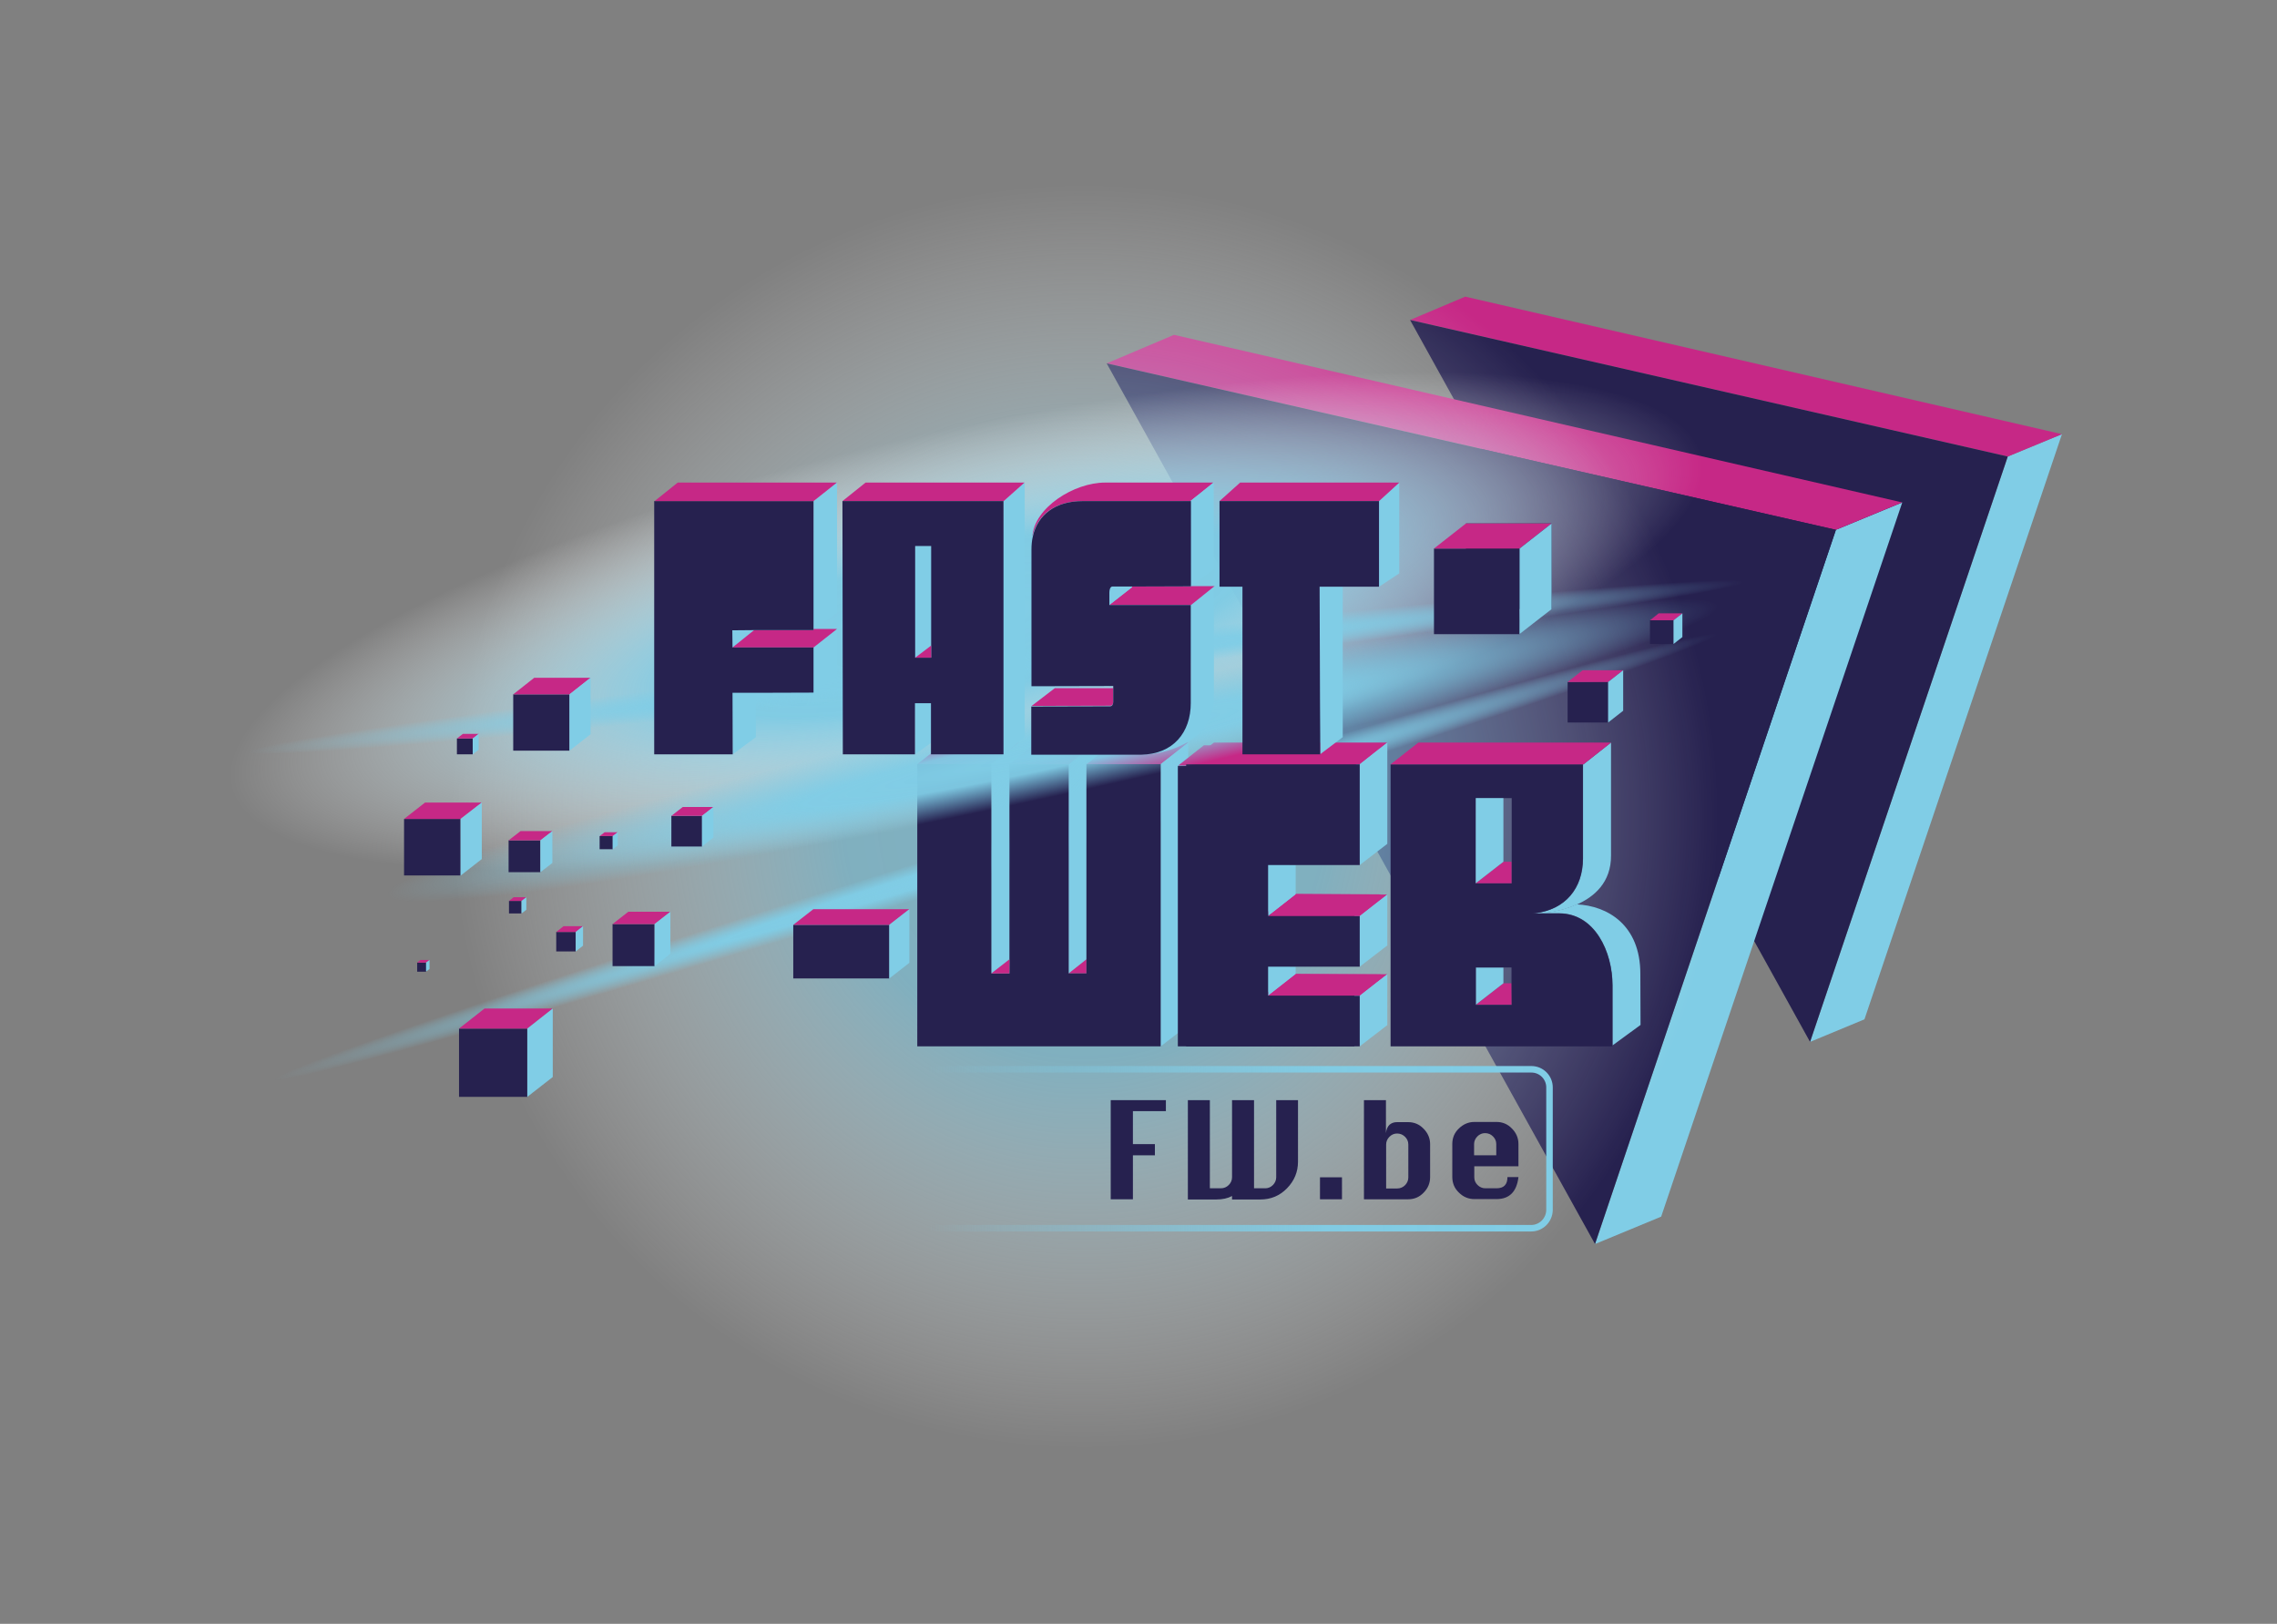 <?xml version="1.0" encoding="utf-8"?>
<!-- Generator: Adobe Illustrator 28.2.0, SVG Export Plug-In . SVG Version: 6.00 Build 0)  -->
<svg version="1.1" id="Calque_1" xmlns="http://www.w3.org/2000/svg" xmlns:xlink="http://www.w3.org/1999/xlink" x="0px" y="0px"
	 width="1180.6px" height="841.9px" viewBox="0 0 1180.6 841.9" style="enable-background:new 0 0 1180.6 841.9;"
	 xml:space="preserve">
<rect x="0" y="0" width="1180.6" height="841.9" fill="#808080" stroke="none"/>
<style type="text/css">
	.st0{fill:#80CDE6;}
	.st1{fill:#C62886;}
	.st2{fill:#C52884;}
	.st3{fill:#26214F;}
	.st4{opacity:0.65;fill:url(#SVGID_1_);enable-background:new    ;}
	.st5{fill:url(#SVGID_00000132068597005402797230000011231515035253608114_);}
	.st6{fill:url(#SVGID_00000060739182871458123240000008444750354347507098_);}
	.st7{fill:url(#SVGID_00000103257174399043628160000009062012629477000352_);}
	.st8{fill:none;}
	.st9{fill:#D2BDBE;}
	.st10{enable-background:new    ;}
	
		.st11{fill:none;stroke:url(#SVGID_00000178898011510502655530000010412290623667004562_);stroke-width:3.379;stroke-miterlimit:10;}
	.st12{fill:url(#SVGID_00000109751874446806853510000002376730325096706944_);}
</style>
<g id="triangle">
	<g>
		<g>
			<polygon class="st0" points="966.7,528.5 1069.1,225.1 1041,236.7 938.5,540.2 			"/>
			<polygon class="st1" points="1041,236.7 1041,236.7 731.1,165.9 759.7,153.8 1069.1,225.1 			"/>
			<path class="st2" d="M1041,236.7"/>
		</g>
		<polygon class="st3" points="938.5,540.2 1041,236.7 731.1,165.9 		"/>
	</g>
</g>
<g id="triangle-2">
	<g>
		<g>
			<polygon class="st0" points="861.3,630.8 986.3,260.5 951.9,274.7 827,645 			"/>
			<polygon class="st1" points="951.9,274.7 951.9,274.7 573.8,188.4 608.7,173.6 986.3,260.5 			"/>
			<path class="st2" d="M951.9,274.7"/>
		</g>
		<polygon class="st3" points="827,645 951.9,274.7 573.8,188.4 		"/>
	</g>
</g>
<g id="triange">
	<g id="degrade-01">
	</g>
	<g id="lumiere">
		
			<radialGradient id="SVGID_1_" cx="562.1" cy="301.3" r="423.2" gradientTransform="matrix(1 0 0 1 0 122)" gradientUnits="userSpaceOnUse">
			<stop  offset="4.983477e-03" style="stop-color:#80CDE6"/>
			<stop  offset="0.295" style="stop-color:#80CDE6;stop-opacity:0.949"/>
			<stop  offset="0.432" style="stop-color:#ADDFEF;stop-opacity:0.679"/>
			<stop  offset="0.587" style="stop-color:#D9F0F7;stop-opacity:0.375"/>
			<stop  offset="0.707" style="stop-color:#F5FBFD;stop-opacity:0.138"/>
			<stop  offset="0.777" style="stop-color:#FFFFFF;stop-opacity:0"/>
		</radialGradient>
		<ellipse class="st4" cx="562.1" cy="423.3" rx="434.3" ry="411.8"/>
	</g>
</g>
<g id="lumieres">
	
		<radialGradient id="SVGID_00000016776913571035671700000011641521677063877530_" cx="79.228" cy="-9613.393" r="573.482" gradientTransform="matrix(0.861 -0.193 4.890000e-02 0.219 902.462 2442.852)" gradientUnits="userSpaceOnUse">
		<stop  offset="4.983477e-03" style="stop-color:#80CDE6"/>
		<stop  offset="0.295" style="stop-color:#80CDE6;stop-opacity:0.949"/>
		<stop  offset="0.431" style="stop-color:#ADDFEF;stop-opacity:0.679"/>
		<stop  offset="0.585" style="stop-color:#D9F0F7;stop-opacity:0.375"/>
		<stop  offset="0.704" style="stop-color:#F5FBFD;stop-opacity:0.138"/>
		<stop  offset="0.773" style="stop-color:#FFFFFF;stop-opacity:0"/>
	</radialGradient>
	<path style="fill:url(#SVGID_00000016776913571035671700000011641521677063877530_);" d="M997.8,215.2
		c15.3,68.6-198.3,174.7-477.2,237.1S19.7,510,4.3,441.4S186.1,266.4,465,204S982.5,146.6,997.8,215.2z"/>
	
		<radialGradient id="SVGID_00000031165074916571319210000007145260625338904761_" cx="233.158" cy="-120298.953" r="578.083" gradientTransform="matrix(0.836 -0.258 6.093405e-03 1.980000e-02 1054.231 2886.398)" gradientUnits="userSpaceOnUse">
		<stop  offset="4.983477e-03" style="stop-color:#80CDE6"/>
		<stop  offset="0.295" style="stop-color:#80CDE6;stop-opacity:0.949"/>
		<stop  offset="0.774" style="stop-color:#80CDE6;stop-opacity:0"/>
	</radialGradient>
	<path style="fill:url(#SVGID_00000031165074916571319210000007145260625338904761_);" d="M1007.3,296
		c1.9,6.2-216.1,78.9-486.9,162.4S28.4,604.5,26.5,598.2s216.1-78.9,486.9-162.4S1005.4,289.8,1007.3,296z"/>
	
		<radialGradient id="SVGID_00000132055936846532422050000013828111180315692170_" cx="-186.491" cy="-80563.258" r="577.705" gradientTransform="matrix(0.869 -9.880000e-02 2.338016e-03 2.060000e-02 866.524 1987.089)" gradientUnits="userSpaceOnUse">
		<stop  offset="4.983477e-03" style="stop-color:#80CDE6"/>
		<stop  offset="0.295" style="stop-color:#80CDE6;stop-opacity:0.949"/>
		<stop  offset="0.773" style="stop-color:#80CDE6;stop-opacity:0"/>
	</radialGradient>
	<path style="fill:url(#SVGID_00000132055936846532422050000013828111180315692170_);" d="M1026.3,291c0.7,6.5-227,37.6-508.5,69.7
		S7.3,413.4,6.6,406.9s226.9-37.6,508.5-69.7S1025.6,284.5,1026.3,291z"/>
</g>
<g id="werb">
	<g>
		<g>
			<rect x="411.3" y="479.5" class="st3" width="49.8" height="27.8"/>
			<polygon class="st1" points="461.1,479.5 471.5,471.4 421.7,471.4 411.3,479.5 			"/>
			<polygon class="st0" points="461.1,479.5 461.1,507.3 471.5,499.2 471.5,471.4 			"/>
		</g>
	</g>
</g>
<g id="W">
	<g>
		<polygon class="st8" points="523.4,504.7 523.4,498.3 523.3,504.7 		"/>
		<polygon class="st1" points="528.4,385 489.9,385 475.6,396.2 514,396.2 		"/>
		<polygon class="st0" points="514,504.7 514,504.7 523.4,497.4 523.4,396.3 523.3,396.3 528.4,392.2 528.4,385 514,396.2 		"/>
		<polygon class="st0" points="554.1,504.7 563.3,497.4 563.3,396.2 568.4,392.3 568.4,385 554.1,396.3 		"/>
		<polygon class="st1" points="554.1,504.7 563.3,504.7 563.3,497.4 		"/>
		<polygon class="st1" points="523.4,396.3 554.1,396.3 568.4,385 537.2,385 528.4,392.2 523.3,396.3 		"/>
		<polygon class="st1" points="601.8,396.2 616.1,385 577.7,385 568.4,392.3 563.3,396.2 		"/>
		<polygon class="st0" points="601.8,542.4 601.8,542.4 601.8,542.5 616.1,531.5 616.1,385 601.8,396.2 		"/>
		<polygon class="st3" points="601.8,396.2 601.8,396.2 563.3,396.2 563.3,497.4 563.3,504.7 554.1,504.7 554.1,504.7 554.1,396.3 
			523.4,396.3 523.4,497.4 523.4,497.4 523.4,498.3 523.4,504.7 523.3,504.7 523.3,504.7 514,504.7 514,504.7 514,504.7 514,396.2 
			475.6,396.2 475.6,542.5 601.8,542.5 601.8,542.5 		"/>
		<polygon class="st1" points="514,504.7 523.3,504.7 523.3,504.7 523.4,498.3 523.4,497.4 523.4,497.4 		"/>
	</g>
</g>
<g id="E">
	<polygon class="st0" points="701.8,397.4 701.8,447.7 715.2,437.9 715.2,386.8 	"/>
	<polygon class="st1" points="702.1,397.2 715.5,386.7 624.2,386.4 610.9,396.9 	"/>
	<polygon class="st0" points="702.3,474.4 702.3,500.2 715.7,490.4 715.7,463.9 	"/>
	<rect x="655.5" y="447.8" class="st0" width="13.3" height="78"/>
	<polygon class="st1" points="702.6,474.2 716,463.7 669.2,463.4 655.8,473.9 	"/>
	<polygon class="st9" points="668.9,525.8 655.6,535.5 655.7,525.8 	"/>
	<path class="st3" d="M702.3,542.5h-91.6V397.1h91.6v50.7h-46.9v26h46.9v26.4h-46.9V516l46.9-0.5V542.5z"/>
	<polygon class="st1" points="702.3,515.9 715.8,505.2 669,504.9 655.7,515.9 	"/>
	<polygon class="st0" points="702.3,515.9 702.3,542.5 715.8,532.9 715.5,505.4 	"/>
</g>
<g id="Calque_17">
	<g>
		<path class="st8" d="M705,396.3l14.4-11.2L705,396.3z"/>
		<path class="st8" d="M705,475l14.4-11.2L705,475z"/>
		<path class="st8" d="M705,501.2V475V501.2z"/>
		<path class="st8" d="M705,448.5v-52.2V448.5z"/>
		<path class="st8" d="M705,542.5v-26.2V542.5z"/>
		<polygon class="st8" points="671.8,516.3 671.8,516.3 705,516.3 719.3,505.1 705,516.3 		"/>
		<path class="st0" d="M671.8,516.3h-14.3H671.8z"/>
		<polyline class="st0" points="657.5,516.3 671.8,505.1 671.8,501.2 657.5,501.2 		"/>
		<polygon class="st0" points="657.5,475 671.8,463.8 671.8,448.5 657.5,448.5 		"/>
		<path class="st0" d="M657.5,501.2"/>
		<polygon class="st1" points="657.5,396.3 657.5,396.3 657.5,396.3 705,396.3 719.3,385 670.9,385 670.9,385 629.4,385 615,396.3 
			656.5,396.3 		"/>
		<polygon class="st0" points="719.3,385 705,396.3 705,448.5 705,448.5 705,448.5 719.3,437.5 		"/>
		<path class="st0" d="M705,448.5L705,448.5L705,448.5z"/>
		<polygon class="st1" points="705,475 719.3,463.8 671.9,463.8 671.8,463.8 657.5,475 		"/>
		<path class="st0" d="M705,501.2L705,501.2L705,501.2z"/>
		<polygon class="st0" points="705,501.2 705,501.2 705,501.2 719.3,490.2 719.3,463.8 705,475 		"/>
		<polygon class="st1" points="671.8,516.3 705,516.3 719.3,505.1 671.9,505.1 671.8,505.1 657.5,516.3 		"/>
		<path class="st0" d="M705,542.5L705,542.5L705,542.5z"/>
		<polygon class="st0" points="705,542.5 705,542.5 705,542.5 719.3,531.5 719.3,505.1 705,516.3 		"/>
	</g>
	<polygon class="st3" points="705,448.5 705,448.5 705,448.5 705,396.3 705,396.3 615,396.3 615,542.5 705,542.5 705,542.5 
		705,542.5 705,516.3 657.5,516.3 657.5,501.2 705,501.2 705,501.2 705,501.2 705,475 705,475 657.5,475 657.5,448.5 	"/>
	<g>
		<polygon class="st8" points="779.5,446.8 783.8,446.8 783.8,413.8 779.5,413.8 		"/>
		<polygon class="st8" points="779.5,509.8 783.8,509.8 783.8,501.6 779.5,501.6 		"/>
		<path class="st8" d="M765.2,521L765.2,521L765.2,521z"/>
		<polygon class="st8" points="765.2,520.9 765.2,521 779.5,509.8 		"/>
		<polygon class="st8" points="765.2,458 783.8,458 783.8,458 		"/>
		<path class="st0" d="M794.4,473.6c0,0-0.3,0-0.4,0C794,473.7,794.2,473.7,794.4,473.6z"/>
		<path class="st0" d="M850.5,504.9c0-25.5-17.2-35.3-33-36c-8.7,3.9-17.6,4.5-19,4.5H796c-0.5,0.1-1,0.1-1.5,0.1h13.9
			c18.6,0,27.7,20,27.7,37.3V542l14.5-10.6L850.5,504.9L850.5,504.9z"/>
		<path class="st0" d="M820.8,396.3V445c0,15.7-9.2,26.6-24.8,28.5h2.5c1.4,0,10.3-0.6,19-4.5c9.1-4,17.9-11.5,17.8-25.5V385
			L821,396.3H820.8L820.8,396.3z"/>
		<polygon class="st1" points="779.5,446.8 765.2,457.9 765.2,458 783.8,458 783.8,446.8 		"/>
		<polygon class="st1" points="779.5,509.8 779.5,509.8 765.2,521 765.2,521 765.3,521 783.8,521 783.8,509.8 783.8,509.8 		"/>
		<polygon class="st0" points="779.5,501.6 765.2,501.6 765.2,520.9 779.5,509.8 		"/>
		<path class="st3" d="M808.3,473.6h-13.9c-0.2,0-0.4,0-0.4,0c0.1,0,0.4,0,0.4,0c0.5,0,1-0.1,1.5-0.1c15.6-1.9,24.8-12.9,24.8-28.5
			v-48.7H721l0,146.2h115v-0.4v-31.2C836,493.7,826.9,473.6,808.3,473.6z M765.2,413.8L765.2,413.8h14.3h4.3v33V458l0,0h-18.6l0,0
			l0,0h-0.1L765.2,413.8L765.2,413.8z M783.8,521h-18.5h-0.1l0,0h-0.1h0.1v-19.4h14.2h4.3v8.2l0,0L783.8,521L783.8,521z"/>
		<polygon class="st1" points="820.8,396.3 821,396.3 835.3,385 735.4,385 721,396.3 721.1,396.3 		"/>
		<polygon class="st0" points="779.5,446.8 779.5,413.8 765.2,413.8 765.2,413.8 765.2,458 765.2,457.9 		"/>
	</g>
</g>
<g id="Calque_10">
	<g class="st10">
		<path class="st3" d="M575.9,621.8v-51.4h28.6v5.7h-17.1v17.1h11.4v5.8h-11.4v22.8H575.9z"/>
		<path class="st3" d="M615.9,570.4h11.4v45.7h5.7c1.6,0,3-0.6,4.1-1.7c1.1-1.1,1.7-2.5,1.7-4v-40h11.4v45.7h5.8
			c1.6,0,2.9-0.6,4-1.7c1.1-1.1,1.7-2.5,1.7-4v-40H673v31.9c0,5.3-1.9,9.9-5.7,13.8s-8.4,5.8-13.8,5.8h-14.7v-1.8
			c-2.2,1.2-4.9,1.8-8.1,1.8h-14.8V570.4z"/>
		<path class="st3" d="M684.4,621.8v-11.4h11.4v11.4H684.4z"/>
		<path class="st3" d="M707.2,621.8v-51.4h11.4v17.1c0.2-1.9,0.8-3.3,1.8-4.3c1-0.9,2.3-1.4,3.9-1.4h5.8c3.1,0,5.8,1.1,8,3.4
			c2.2,2.2,3.4,4.9,3.4,8v17.1c0,3.1-1.1,5.8-3.4,8.1c-2.2,2.3-4.9,3.4-8,3.4H707.2z M718.7,616.2h5.7c1.6,0,3-0.6,4.1-1.7
			c1.1-1.1,1.7-2.5,1.7-4v-17.1c0-1.6-0.6-2.9-1.7-4c-1.1-1.1-2.5-1.7-4.1-1.7c-1.6,0-2.9,0.6-4,1.7c-1.1,1.1-1.7,2.5-1.7,4V616.2z"
			/>
		<path class="st3" d="M787.2,604.7h-22.8v5.7c0,1.6,0.6,2.9,1.7,4c1.1,1.1,2.5,1.7,4,1.7h5.8c3.8,0,5.7-1.9,5.7-5.8h5.7
			c-0.9,7.6-4.7,11.4-11.4,11.4h-11.4c-3.1,0-5.8-1.1-8.1-3.4c-2.3-2.2-3.4-4.9-3.4-8.1v-17.1c0-3.1,1.1-5.8,3.4-8
			c2.3-2.2,4.9-3.4,8.1-3.4h11.4c3.1,0,5.8,1.1,8,3.4c2.2,2.2,3.4,4.9,3.4,8V604.7z M764.4,599h11.4v-5.8c0-1.6-0.6-2.9-1.7-4
			c-1.1-1.1-2.5-1.7-4.1-1.7c-1.6,0-2.9,0.6-4,1.7c-1.1,1.1-1.7,2.5-1.7,4V599z"/>
	</g>
	
		<linearGradient id="SVGID_00000165947069947565544300000014888895167445458327_" gradientUnits="userSpaceOnUse" x1="805.09" y1="473.6" x2="386.111" y2="473.6" gradientTransform="matrix(1 0 0 1 0 122)">
		<stop  offset="4.256950e-03" style="stop-color:#80CDE6"/>
		<stop  offset="0.287" style="stop-color:#80CDE6;stop-opacity:0.949"/>
		<stop  offset="0.773" style="stop-color:#80CDE6;stop-opacity:0"/>
	</linearGradient>
	
		<path style="fill:none;stroke:url(#SVGID_00000165947069947565544300000014888895167445458327_);stroke-width:3.379;stroke-miterlimit:10;" d="
		M793.9,636.8H397.2c-5.2,0-9.4-4.2-9.4-9.4v-63.6c0-5.2,4.2-9.4,9.4-9.4H794c5.2,0,9.4,4.2,9.4,9.4v63.6
		C803.3,632.6,799.1,636.8,793.9,636.8z"/>
</g>
<g id="Calque_9">
	
		<radialGradient id="SVGID_00000170254074817299329770000015676251960719937933_" cx="-579.411" cy="-38887.418" r="577.436" gradientTransform="matrix(0.773 -0.168 1.110000e-02 5.140000e-02 1425.15 2290.612)" gradientUnits="userSpaceOnUse">
		<stop  offset="4.983477e-03" style="stop-color:#80CDE6"/>
		<stop  offset="0.295" style="stop-color:#80CDE6;stop-opacity:0.949"/>
		<stop  offset="0.773" style="stop-color:#80CDE6;stop-opacity:0"/>
	</radialGradient>
	<path style="fill:url(#SVGID_00000170254074817299329770000015676251960719937933_);" d="M997.4,290.7
		c3.5,16.1-196.7,73.2-447.2,127.5S93.9,503.5,90.4,487.4s196.7-73.2,447.2-127.6S993.9,274.6,997.4,290.7z"/>
</g>
<g id="cubes">
	<g>
		<rect x="743.5" y="284.4" class="st3" width="44.4" height="44.4"/>
		<g>
			<rect x="760.1" y="271.4" class="st3" width="44.4" height="44.4"/>
			<polygon class="st1" points="743.5,284.4 760.1,271.4 804.5,271.4 787.9,284.4 			"/>
			<polygon class="st0" points="787.9,328.7 787.9,284.4 804.5,271.4 804.5,315.8 			"/>
		</g>
	</g>
	<g>
		<rect x="855.5" y="321.6" class="st3" width="12.3" height="12.3"/>
		<polygon class="st1" points="867.7,321.6 872.3,318 860,318 855.5,321.6 		"/>
		<polygon class="st0" points="867.7,321.6 867.7,333.9 872.3,330.3 872.3,318 		"/>
	</g>
	<g>
		<rect x="812.8" y="353.6" class="st3" width="21" height="21"/>
		<polygon class="st1" points="833.8,353.6 841.6,347.5 820.6,347.5 812.8,353.6 		"/>
		<polygon class="st0" points="833.8,353.6 833.8,374.6 841.6,368.5 841.6,347.5 		"/>
	</g>
	<g>
		<g>
			<rect x="266.1" y="360" class="st3" width="29.2" height="29.2"/>
			<polygon class="st1" points="295.3,360 306.2,351.4 277,351.4 266.1,360 			"/>
			<polygon class="st0" points="295.3,360 295.3,389.2 306.2,380.7 306.2,351.4 			"/>
		</g>
		<g>
			<rect x="236.9" y="382.9" class="st3" width="8.2" height="8.2"/>
			<polygon class="st1" points="245.1,382.9 248.2,380.5 240,380.5 236.9,382.9 			"/>
			<polygon class="st0" points="245.1,382.9 245.1,391.1 248.2,388.7 248.2,380.5 			"/>
		</g>
		<g>
			<rect x="209.5" y="424.6" class="st3" width="29.3" height="29.3"/>
			<polygon class="st1" points="238.8,424.6 249.8,416.1 220.4,416.1 209.5,424.6 			"/>
			<polygon class="st0" points="238.8,424.6 238.8,454 249.8,445.4 249.8,416.1 			"/>
		</g>
		<g>
			<rect x="263.7" y="435.7" class="st3" width="16.5" height="16.5"/>
			<polygon class="st1" points="280.2,435.7 286.4,430.9 269.9,430.9 263.7,435.7 			"/>
			<polygon class="st0" points="280.2,435.7 280.2,452.2 286.4,447.4 286.4,430.9 			"/>
		</g>
		<g>
			<rect x="310.9" y="433.5" class="st3" width="6.8" height="6.8"/>
			<polygon class="st1" points="317.7,433.5 320.3,431.5 313.5,431.5 310.9,433.5 			"/>
			<polygon class="st0" points="317.7,433.5 317.7,440.3 320.3,438.3 320.3,431.5 			"/>
		</g>
		<g>
			<rect x="348.1" y="423" class="st3" width="15.9" height="15.9"/>
			<polygon class="st1" points="364,423 369.9,418.4 354,418.4 348.1,423 			"/>
			<polygon class="st0" points="364,423 364,438.9 369.9,434.2 369.9,418.4 			"/>
		</g>
		<g>
			<rect x="263.9" y="467.1" class="st3" width="6.5" height="6.5"/>
			<polygon class="st1" points="270.4,467.1 272.9,465.2 266.3,465.2 263.9,467.1 			"/>
			<polygon class="st0" points="270.4,467.1 270.4,473.6 272.9,471.7 272.9,465.2 			"/>
		</g>
		<g>
			<rect x="288.4" y="483.2" class="st3" width="10.1" height="10.1"/>
			<polygon class="st1" points="298.5,483.2 302.3,480.2 292.2,480.2 288.4,483.2 			"/>
			<polygon class="st0" points="298.5,483.2 298.5,493.3 302.3,490.3 302.3,480.2 			"/>
		</g>
		<g>
			<rect x="317.6" y="479.1" class="st3" width="21.8" height="21.8"/>
			<polygon class="st1" points="339.4,479.1 347.6,472.7 325.8,472.7 317.6,479.1 			"/>
			<polygon class="st0" points="339.4,479.1 339.4,500.9 347.6,494.5 347.6,472.7 			"/>
		</g>
		<g>
			<rect x="238" y="533.3" class="st3" width="35.4" height="35.4"/>
			<polygon class="st1" points="273.4,533.3 286.6,522.9 251.2,522.9 238,533.3 			"/>
			<polygon class="st0" points="273.4,533.3 273.4,568.7 286.6,558.4 286.6,522.9 			"/>
		</g>
		<g>
			<rect x="216.3" y="499.1" class="st3" width="4.7" height="4.7"/>
			<polygon class="st1" points="220.9,499.1 222.7,497.7 218,497.7 216.3,499.1 			"/>
			<polygon class="st0" points="220.9,499.1 220.9,503.7 222.7,502.4 222.7,497.7 			"/>
		</g>
	</g>
</g>
<g id="fast">
	<g>
		<polygon class="st8" points="379.7,326.8 379.8,335.7 379.9,335.6 379.9,326.8 		"/>
		<path class="st8" d="M379.9,335.7h-0.1H379.9z"/>
		<polygon class="st8" points="420.4,326 423.3,259.8 423.3,259.8 		"/>
		<polygon class="st0" points="474.5,341 474.5,341 482.8,341 		"/>
		<polygon class="st0" points="482.8,341 482.8,283.1 474.5,283.1 474.5,341 482.8,334.7 		"/>
		<polygon class="st0" points="474.5,364.6 474.5,391.1 482.8,385.1 482.8,364.6 		"/>
		<polygon class="st0" points="715,259.8 715,259.8 715,304.2 725.5,297.3 725.5,250.2 		"/>
		<polygon class="st0" points="520.4,391.1 531.3,382.2 531.3,250.2 520.4,259.8 		"/>
		<polygon class="st3" points="684.7,391.1 684.7,390.9 684.5,391.1 		"/>
		<polygon class="st0" points="684.5,391.1 684.7,390.9 696.2,382.2 696.2,304.2 684.2,304.2 		"/>
		<polygon class="st1" points="715,259.8 725.5,250.2 643,250.2 632.3,259.8 		"/>
		<polygon class="st0" points="421.8,259.8 421.8,326.1 422.6,326.1 434,317.8 434,250.2 425.1,257.2 		"/>
		<polygon class="st0" points="421.8,359.1 434,350.2 434,326.3 421.8,335.8 		"/>
		<polygon class="st0" points="379.9,335.6 391,326.7 379.9,326.8 		"/>
		<polygon class="st0" points="379.9,335.7 391.8,335.7 391.8,335.7 		"/>
		<polygon class="st0" points="379.9,391.1 391.9,382.2 391.9,359.2 379.9,359.2 		"/>
		<polygon class="st1" points="421.8,326.1 421.8,326.7 391,326.7 379.9,335.6 379.8,335.7 379.9,335.7 391.8,335.7 421.8,335.7 
			434,326.1 422.6,326.1 		"/>
		<polygon class="st3" points="379.8,335.7 379.7,326.8 379.9,326.8 391,326.7 421.8,326.7 421.8,326.1 421.8,259.8 339.4,259.8 
			339.2,259.8 339.2,391.1 379.9,391.1 379.8,359.2 379.9,359.2 391.9,359.2 421.8,359.1 421.8,335.7 391.8,335.7 379.9,335.7 		"/>
		<polygon class="st1" points="421.8,259.8 425.1,257.2 433.9,250.2 351.4,250.2 339.4,259.8 		"/>
		<polygon class="st1" points="520.4,259.8 531.2,250.2 448.8,250.2 436.8,259.8 		"/>
		<path class="st3" d="M436.8,259.8L436.8,259.8l0.2,131.3h37.4v-26.5h8.3v20.5v6h37.6V259.8H436.8z M474.5,341L474.5,341L474.5,341
			L474.5,341v-57.9h8.3V341H474.5z"/>
		<path class="st1" d="M561.2,259.8h56l6.9-5.5l5-4.1H573c-16.2,0-36.7,13-37.7,27.9C537.9,266.7,547.2,259.8,561.2,259.8z"/>
		<path class="st1" d="M577.2,363.7v-6.9h-30.3l-12,9.2l40.8-0.1C576.7,366,577.2,364.9,577.2,363.7z"/>
		<path class="st0" d="M617.5,313.7L617.5,313.7l-0.1,50.8c0,15.4-9.2,26.5-25.7,26.6h3.2c2.6,0,31.8-2.8,34.5-27.2v-59.5h-0.2
			L617.5,313.7L617.5,313.7z"/>
		<polygon class="st1" points="617.5,303.9 617.4,304 617.4,304 587,304 587,304.4 575.2,313.7 575.2,313.7 617.4,313.7 
			617.4,313.8 617.5,313.7 617.5,313.7 629.1,304.4 629.8,303.9 		"/>
		<polygon class="st0" points="575.1,356.2 576,355.6 575.1,355.6 		"/>
		<path class="st0" d="M583.5,304L583.5,304h-6.8c-1,0-1.6,1.6-1.6,3.1v6.5l11.9-9.2V304H583.5z"/>
		<polygon class="st0" points="617.4,259.8 617.4,294.8 617.4,304 617.5,303.9 629.3,295.1 629.3,250.2 624.1,254.3 617.2,259.8 		
			"/>
		<path class="st3" d="M617.4,364.5v-50.7v-0.1h-42.2l0,0v-6.5c0-1.6,0.5-3.1,1.6-3.1h6.8l0,0h3.5l30.4-0.1l0,0v-9.2v-35h-0.2h-56
			c-14,0-23.3,7-25.8,18.4c-0.5,2.1-0.7,4.4-0.7,6.8v70.8l40.4-0.1h0.8h1.2v1.3v6.9c0,1.2-0.5,2.3-1.6,2.3l-40.8,0.1h-0.1v25h56.9
			c0,0,0,0,0.1,0C608.2,391,617.4,379.9,617.4,364.5z"/>
		<polygon class="st3" points="632.3,259.8 632.3,259.8 632.3,304.2 644.2,304.2 644.2,391.1 684.5,391.1 684.2,304.2 696.2,304.2 
			715,304.2 715,259.8 		"/>
		<polygon class="st1" points="482.8,334.7 474.5,341 474.5,341 474.5,341 482.8,341 		"/>
	</g>
</g>
</svg>

